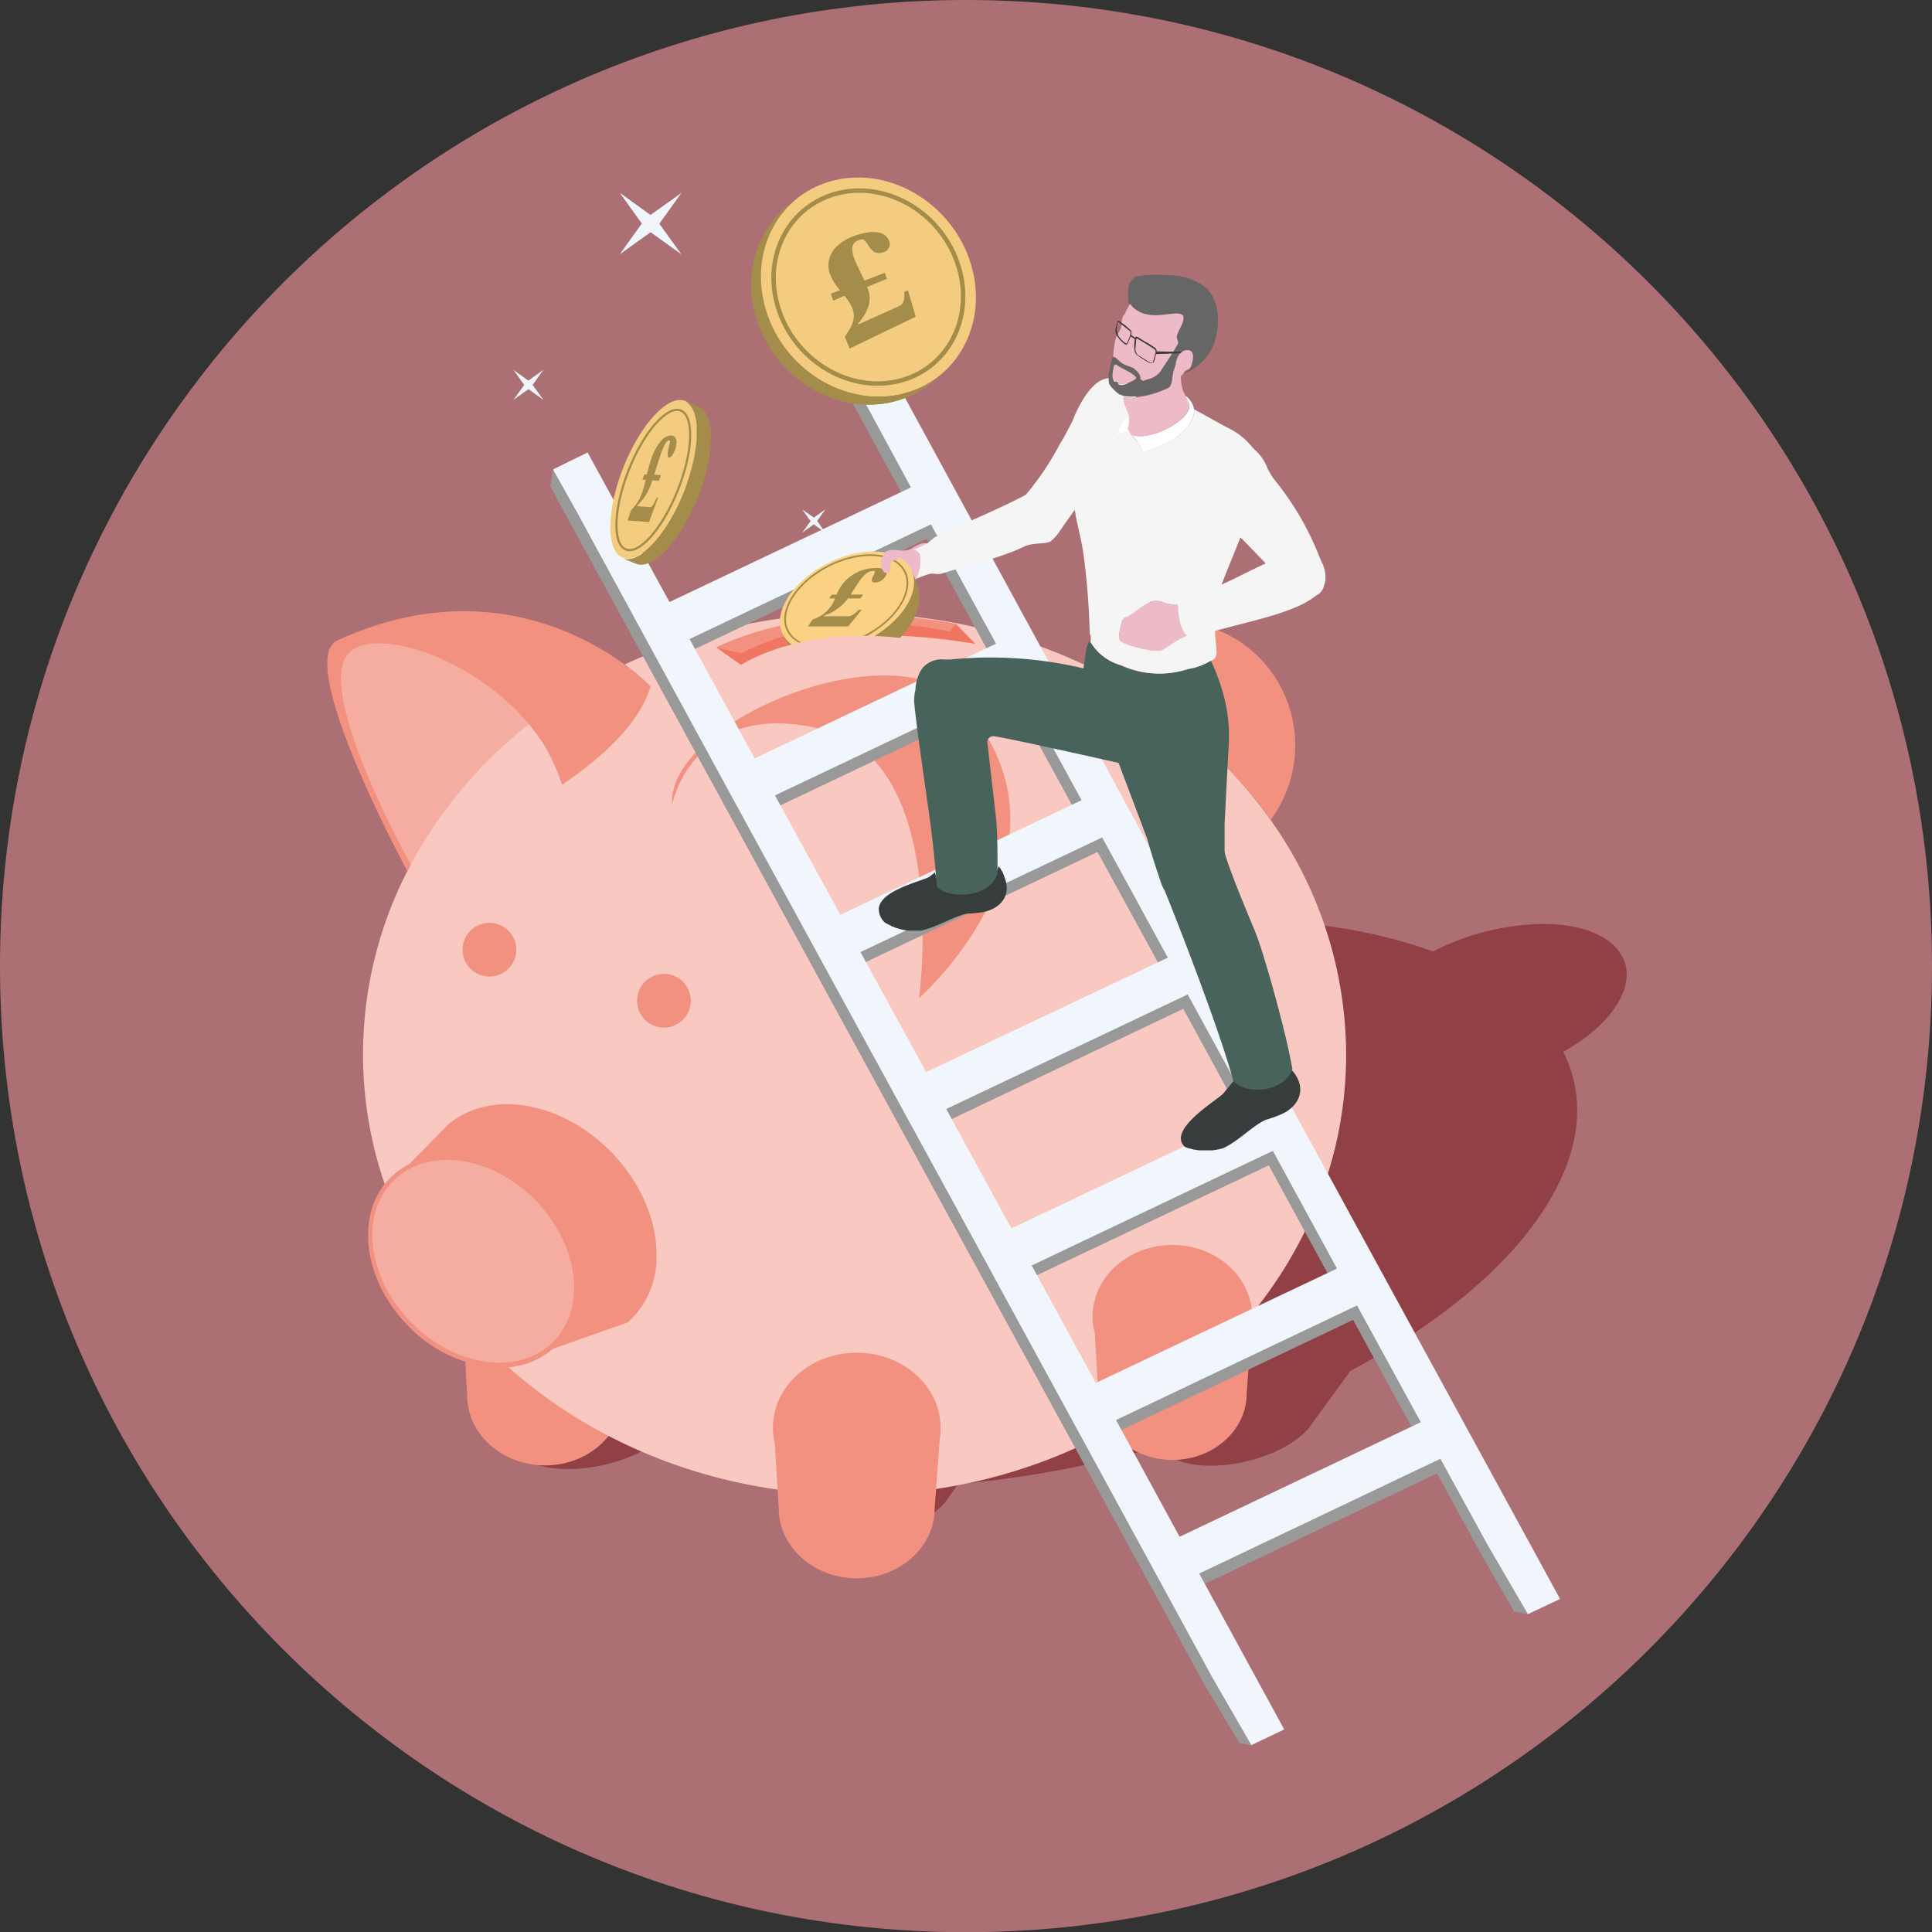 <svg xmlns="http://www.w3.org/2000/svg" viewBox="0 0 402.62 402.66"><rect x="0" y="0" width="402.62" height="402.66" fill="#333333" stroke="none"/><defs><style>.efb89150-2d70-48c1-94df-39ccfcef8f80{fill:#ac7074;}.b9528bee-3990-4d08-b04b-a6af492495f8{fill:#914146;}.b1ef916b-931b-4fb4-aa65-a55dee8cb35d{fill:#f39181;}.ad639fa9-62a6-4eac-97d0-9c7a40420e6d{fill:#e1c576;}.a49fca9d-ce4f-4f20-ad3a-128ae200525b{fill:#f6ada1;}.f990297a-c1d0-44cd-84df-89736ac56589{fill:#f9c8c0;}.e44a2bf7-a262-4b56-ad34-29141cb91388{fill:#e7d193;}.b1746d5d-7c81-4684-a008-6856abbfdfb0{fill:#f07662;}.a5a4f2fd-8979-462e-9e73-56684b36803e{fill:#f0f6fc;}.f1f296e0-4298-4ec2-8af4-bbe11764be47{fill:#999;}.b42f5d9c-c74d-4dde-8873-89a287f13c71{fill:#edbbc8;}.a6877912-b8ad-4098-afce-5c155d043376{fill:#a48d4b;}.fe44da73-42c0-4c4e-8301-b95c69f2a7e0{fill:#fbd284;}.a161c07c-264c-4ca1-ab9b-8cec1f6305fc{fill:#f5f5f5;}.f71691cc-206a-4567-98b5-a4b5328ebf6b{fill:#373c3c;}.a6c06ce3-e788-4237-99be-dbf6264d53d2{fill:#48625c;}.b3749624-dafd-4113-a3a7-8e60052f0545{fill:#fff;}.f54bfe32-55bb-4e43-af53-0445f6b15651{fill:#666;}.b9cf5979-8b7b-4ea7-970a-81caab46413f{fill:#f4cc80;}.a50b04e1-3559-4eb6-b192-5c8b66cb5011,.b41e7f64-e93d-41d1-aba0-67eec69f8033{fill:none;stroke:#a48d4b;stroke-miterlimit:10;}.b41e7f64-e93d-41d1-aba0-67eec69f8033{stroke-width:0.93px;}.a50b04e1-3559-4eb6-b192-5c8b66cb5011{stroke-width:0.46px;}</style></defs><g id="ee952e41-504c-48b4-81f4-02edb5027087" data-name="Layer 2"><g id="a857fa3c-6caa-4a21-8836-1e5dc890dd70" data-name="Layer 2"><path class="efb89150-2d70-48c1-94df-39ccfcef8f80" d="M201.31,402.66c111.18,0,201.31-90.14,201.31-201.33S312.49,0,201.31,0,0,90.14,0,201.33,90.13,402.66,201.31,402.66Z"/><path class="b9528bee-3990-4d08-b04b-a6af492495f8" d="M322.57,250.77c7.08-11.6,7.8-22.49,3.2-31.58,5-2.78,9-6.26,11.3-10,5.59-9.2-1.38-16.65-15.58-16.65a52.13,52.13,0,0,0-22.86,5.75c-11.87-4.36-26.94-6.8-44.49-6.8a217.5,217.5,0,0,0-53,6.8c-7-4.49-24.67-11.79-59.17-3.29-11,2.7-4.09,30.93-4.09,30.93v.22c-10.63,7.5-19.09,15.85-24.44,24.69-3.87,6.31-5.82,12.39-6.07,18.11a18.36,18.36,0,0,0-6.78,6.2c-4.24,6.93.11,14,9.7,16.35l-2.71,5.23c-3.16,5.21,1.71,9.42,10.85,9.42a35.09,35.09,0,0,0,15.94-4c8.72,3.58,19.34,6.07,31.57,7.23l-1.32,2.53c-3.17,5.19,1.7,9.4,10.84,9.4s19.15-4.21,22.33-9.4l1.9-2.63a226.91,226.91,0,0,0,41.9-7.84c1.38,2.39,5.23,4,10.71,4,8.72,0,18.23-4,21.25-8.95l6.65-9.12a13,13,0,0,0,.88-1.22l.24-.42C299.87,275.94,314.62,263.83,322.57,250.77Z"/><path class="b1ef916b-931b-4fb4-aa65-a55dee8cb35d" d="M131.07,274.05l-.13,2-1.1,14.77c0,8-7.27,14.56-16.23,14.56s-16.25-6.52-16.25-14.56l-.77-13.29a13.7,13.7,0,0,1-.46-3.54c0-8.65,7.82-15.66,17.47-15.66S131.07,265.39,131.07,274.05Z"/><path class="ad639fa9-62a6-4eac-97d0-9c7a40420e6d" d="M131.07,274.05a12.71,12.71,0,0,1-.13,2Z"/><path class="a49fca9d-ce4f-4f20-ad3a-128ae200525b" d="M85.67,181.63s-10.9-20.89-12.94-27.73S69,136.53,70.32,135.22s7.6-4.25,11.84-4.09,34,17.94,34,17.94l1.65,6.13Z"/><path class="f990297a-c1d0-44cd-84df-89736ac56589" d="M280.53,219.73c0,50.71-45.86,91.82-102.43,91.82S75.66,270.45,75.66,219.73a83.58,83.58,0,0,1,9.2-38.14c.24-.47.49-1,.74-1.41a93.48,93.48,0,0,1,24.61-29.25,35.93,35.93,0,0,1,6.88,12.48c8.63-5.82,16.13-12.81,18.39-20.44a42.89,42.89,0,0,0-5.31-4.49,113,113,0,0,1,95.49-.1,99.37,99.37,0,0,1,39.09,32.46A84.55,84.55,0,0,1,280.53,219.73Z"/><path class="e44a2bf7-a262-4b56-ad34-29141cb91388" d="M135.56,143.08c-2.26,7.59-9.8,14.59-18.39,20.44A35.83,35.83,0,0,0,110.29,151a103.09,103.09,0,0,1,20-12.35A43.59,43.59,0,0,1,135.56,143.08Z"/><path class="b1ef916b-931b-4fb4-aa65-a55dee8cb35d" d="M162.29,314.35c0,8,7.28,14.56,16.25,14.56s16.24-6.51,16.24-14.56L196,297.56H161.27Z"/><path class="b1ef916b-931b-4fb4-aa65-a55dee8cb35d" d="M178.54,313.23c9.65,0,17.47-7,17.47-15.67s-7.82-15.66-17.47-15.66-17.47,7-17.47,15.66S168.89,313.23,178.54,313.23Z"/><path class="b1ef916b-931b-4fb4-aa65-a55dee8cb35d" d="M260.94,274.37l-.13,1.9-1,14.11c0,7.66-6.93,13.86-15.47,13.86s-15.46-6.2-15.46-13.86l-.75-12.62a13.36,13.36,0,0,1-.44-3.39c0-8.23,7.46-14.92,16.65-14.92S260.94,266.17,260.94,274.37Z"/><path class="b1ef916b-931b-4fb4-aa65-a55dee8cb35d" d="M104.09,284.94a22.51,22.51,0,0,1-3.07-.21,28.37,28.37,0,0,1-16-8.46c-9.49-9.68-11.09-23.57-3.57-30.94,3.69-3.61,9-5.11,14.83-4.31a28.51,28.51,0,0,1,16,8.54c9.5,9.7,11.09,23.58,3.56,31a16.41,16.41,0,0,1-11.75,4.42ZM93.16,242.68a14.54,14.54,0,0,0-10.44,4c-6.78,6.65-5.17,19.29,3.59,28.22a26.47,26.47,0,0,0,14.93,7.95c5.27.74,10-.59,13.21-3.8,6.76-6.65,5.11-19.29-3.6-28.23a26.47,26.47,0,0,0-14.94-7.93A18.06,18.06,0,0,0,93.16,242.68Z"/><path class="b1ef916b-931b-4fb4-aa65-a55dee8cb35d" d="M93.49,234.27c4.55-3.8,11.24-5.23,18.58-3.31,13.67,3.54,24.77,17.21,24.75,30.5a18.18,18.18,0,0,1-6,14.12l-22.68,8L83.54,244.38Z"/><path class="b1ef916b-931b-4fb4-aa65-a55dee8cb35d" d="M138.36,214.15a5.6,5.6,0,1,0-5.6-5.6A5.6,5.6,0,0,0,138.36,214.15Z"/><path class="b1ef916b-931b-4fb4-aa65-a55dee8cb35d" d="M102,203.51a5.6,5.6,0,1,0-5.6-5.6A5.6,5.6,0,0,0,102,203.51Z"/><path class="b1746d5d-7c81-4684-a008-6856abbfdfb0" d="M104.21,272.37c1.55,0,2.8-3.26,2.8-7.28s-1.25-7.27-2.8-7.27-2.8,3.26-2.8,7.27S102.66,272.37,104.21,272.37Z"/><path class="b1746d5d-7c81-4684-a008-6856abbfdfb0" d="M89.1,264c1.54,0,2.8-3.26,2.8-7.28s-1.26-7.27-2.8-7.27-2.8,3.25-2.8,7.27S87.55,264,89.1,264Z"/><path class="b1ef916b-931b-4fb4-aa65-a55dee8cb35d" d="M269.91,155.34a26.1,26.1,0,0,1-5.11,15.52,99.32,99.32,0,0,0-39.09-32.41,24.9,24.9,0,0,1,19-8.85C258.62,129.61,269.91,141.15,269.91,155.34Z"/><path class="b1ef916b-931b-4fb4-aa65-a55dee8cb35d" d="M140.05,167.68s4.46-22.39,31.33-15.68,20.15,56,20.15,56,36.94-32.47,7.84-62.67C183.68,131.84,138.92,150.88,140.05,167.68Z"/><path class="b1ef916b-931b-4fb4-aa65-a55dee8cb35d" d="M135.56,143.08c-2.26,7.59-9.8,14.59-18.39,20.44A35.83,35.83,0,0,0,110.29,151c-12.45-15-35.05-21.42-38.53-13.55-4.09,9.2,11.13,37.81,13.73,42.5l.15.23c-.25.47-.5.94-.74,1.41l-.16-.34s-23.58-43.62-14.42-47.8c28.74-13.13,50.41-1.89,59.93,5.11A43.94,43.94,0,0,1,135.56,143.08Z"/><path class="a49fca9d-ce4f-4f20-ad3a-128ae200525b" d="M115.16,279.73c7.16-7,5.56-20.26-3.58-29.59s-22.34-11.2-29.5-4.18-5.56,20.26,3.57,29.58S108,286.74,115.16,279.73Z"/><path class="b1746d5d-7c81-4684-a008-6856abbfdfb0" d="M154.46,138.59s14.09-10.22,48.81-4.41l-4-4.09s-28.15-5.7-49.93,4.88Z"/><path class="b1ef916b-931b-4fb4-aa65-a55dee8cb35d" d="M149.26,134.9a48.14,48.14,0,0,0,5.29,1.2c.4-.09,17-10,43.33-4.49l1.35-1.59S172.72,124,149.26,134.9Z"/><path class="a5a4f2fd-8979-462e-9e73-56684b36803e" d="M169.61,107.87l2.41-1.73-1.74,2.42L172,111l-2.41-1.73L167.19,111l1.73-2.4-1.73-2.42Z"/><path class="a5a4f2fd-8979-462e-9e73-56684b36803e" d="M110.1,79.33l3.13-2.25L111,80.22l2.25,3.12-3.13-2.25L107,83.34l2.25-3.12L107,77.08Z"/><path class="f1f296e0-4298-4ec2-8af4-bbe11764be47" d="M115.31,97.76,115,99.44l-.32,1.89,1,1.84,2,3.79v-.07l.42.76L250.86,350.82l7.42,12.43,2.64.45-.37-1.35,4.43-1.77-16-29.52,50.49-24,8.82,16.14,7.25,12.69h.08l2.85.46L318,335l4.75-1.77-16.14-29.59.76-.35-3.88-7.87-1.1.51-13.28-24.28.34-.16-3.88-7.87-.61.29-13.35-24.49.53-.25-3.87-7.87-.87.42-13.57-24.9.23-.11-3.88-7.87-.55.26-13.67-25,1-.44L233,165.78l-1.27.6-13.58-24.9.63-.28-3.88-7.88-.95.45-13.62-24.89.32-.14-3.88-7.87-.64.31-15.2-27.9-7.21-1.16-1-1.89-.3,1.67-.31,1.9,1,1.84,2,3.8v-.09l.43.77,13.39,24.53-50.35,23.92-15-27.7-7.15-1.21Zm91.39,39.4-50.31,23.92-13.58-24.87,50.31-23.91Zm17.79,32.59L174.13,193.7l-13.56-24.88,50.31-23.91Zm17.89,32.78L192,226.47l-13.63-25,50.35-23.92Zm17.78,32.59-50.42,24-13.56-24.89,50.41-24Zm17.58,32.21-50.46,23.94L214,266.74l50.41-23.89Zm-33,56L231.5,299.06l50.47-24,13.29,24.29Z"/><path class="a5a4f2fd-8979-462e-9e73-56684b36803e" d="M115.41,98h-.07l4.68,8.34,12.26,22.55,4.21,7.72,16.14,29.64,1.58,2.89,31.51,57.71,2.18,4L205,262.14l2.68,4.94,16,29.34,1.56,2.85,27.37,50.25,8.17,14.15,6.84-3.27L249.9,327.92,300.17,304,310,321.93l8.41,14.45,6.7-3.16L232.73,164l-.33-.65L182.79,72.23l-3.06-5.63-7,3.63.08.14h-.08l4.75,8.4,12.36,22.8-50.32,23.89-14-25.55-3.07-5.62-7.15,3.51ZM194,109.27l13.57,24.88-50.31,23.9-13.55-24.88Zm3.19,121.84,50.32-23.87,13.59,24.88L210.77,256Zm35.38,64.82,50.23-23.88,13.29,24.33-50.27,23.88ZM215,263.72l50.26-23.89,13.36,24.53L228.36,288.2Zm-22-40.31-13.68-25,50.37-23.89,13.68,25.05L193,223.41ZM161.5,165.76l50.32-23.89,13.57,24.89-50.26,23.88Z"/><path class="b42f5d9c-c74d-4dde-8873-89a287f13c71" d="M195,118.18a14.6,14.6,0,0,0-6.13,4.57c-.37.53-1.72,2.73-2.68,2-.61-.44-.21-2-.2-2.79a17.52,17.52,0,0,0-.1-2.4,7.77,7.77,0,0,1-.15-2c.28-1.47,2-2.16,3.21-2.7.76-.35,1.42-.83,2.13-1.19,1.17-.62,2.32-.76,3.22.34a4.65,4.65,0,0,1,1.11,2.32A5,5,0,0,1,195,118.18Z"/><path class="a6877912-b8ad-4098-afce-5c155d043376" d="M190.17,119.32a19,19,0,0,1,1.46,4.83c.07,4.27-3.25,9.5-9.49,12.69s-12.87,3.38-15.71.29a27.22,27.22,0,0,1-3.28-4.9Z"/><path class="fe44da73-42c0-4c4e-8301-b95c69f2a7e0" d="M180.59,133.47c7.39-3.75,11.54-10.38,9.29-14.82s-10.07-5-17.45-1.25-11.54,10.38-9.28,14.82S173.21,137.22,180.59,133.47Z"/><path class="a6877912-b8ad-4098-afce-5c155d043376" d="M180.17,132.78c-6.8,3.45-14,2.84-16.15-1.24s1.73-10.32,8.55-13.77,14-2.91,16.14,1.23c2,3.94-1.36,9.72-7.59,13.29C180.83,132.43,180.49,132.6,180.17,132.78Zm-15.83-1.41c2,4,9,4.45,15.66,1.09s10.38-9.33,8.38-13.29-9-4.44-15.66-1.08c-.34.17-.67.35-.95.52C165.73,122.05,162.43,127.61,164.34,131.37Z"/><path class="a6877912-b8ad-4098-afce-5c155d043376" d="M182.42,118.38a8.82,8.82,0,0,0-7,3.55,10.08,10.08,0,0,0-1.09,2h-1l-.57.79H174a7.07,7.07,0,0,1-1.81,2.73,7.17,7.17,0,0,1-2.83,1.63l-1,1.47h8.39l2.85-3.48H179c-1.34,1.22-1.69,1.36-2.38,1.35h-5l.07-.1a10.22,10.22,0,0,0,4.86-3.39l.16-.23h2.59l.57-.79h-2.59c.61-.95,1.28-2,1.81-2.79,1.14-1.6,2-2.14,2.85-2.13.47,0,.51.07.17.79-.58,1-.68,1.61.27,1.61a2.59,2.59,0,0,0,2.05-1.13c.81-1.15.31-1.9-2-1.9"/><path class="a161c07c-264c-4ca1-ab9b-8cec1f6305fc" d="M234.09,93l-1.66,2c-4.27,5.64-8.87,11.64-11.66,15.81a9.89,9.89,0,0,1-1.7,1.9c-.95.81-3.59.22-5.69,1.22-4.76,2.28-11.24,3.8-17.18,5.61-.95.28-1.74-.2-2.66.11s-1.79.58-2.66,1c.09-.16.17-.31.24-.46l.19-.44v-.09c.05-.14.12-.28.16-.42l.12-.4a7,7,0,0,0,.21-1.44v-1.17a1.09,1.09,0,0,0-.07-.24v-.31a.14.14,0,0,0,0-.09.11.11,0,0,0-.06-.07v0a.72.72,0,0,0-.09-.2.66.66,0,0,0-.12-.17l-.09-.12h-.05l-.1-.11-.33-.23a.31.31,0,0,0-.13-.06h-.46l2.77-1.32a1.4,1.4,0,0,0,.26-.16,4,4,0,0,0,.52-.4l.27-.24.23-.18.07-.08.25-.19.21-.15h.06l.24-.14c1.3-.62,2.59-1.21,3.86-1.78l2.47-1.12,1.21-.53c3.93-1.75,7.59-3.37,11.06-5.24a58.24,58.24,0,0,0,6.91-10.22c.29-.51.58-1,.87-1.49.75-1.31,1.35-2.53,1.95-3.65,0,0,2.93-8.18,7.16-8.87C234.5,77.61,240.91,83.32,234.09,93Z"/><path class="f71691cc-206a-4567-98b5-a4b5328ebf6b" d="M254.9,227.9c.29-.32,1.48-1.8,2.18-2.65,3,3,10.33,2,12.1-2.26l.14.15.21.24.14.19.05.06.18.25c2.41,3.54.46,7-3.13,8.43-3,1.25-2.6.69-4.31,1.77-2.23,1.39-4.54,3.68-7.16,5l-.41.2h-.12a1.74,1.74,0,0,1-.38.14h-.07l-.44.13h-.12l-.39.09h-.11l-.48.09h-2.85l-.49-.06-.51-.09h-.12l-.43-.12-.49-.13h-.08a2.3,2.3,0,0,1-.42-.14h0l-.46-.18C243.06,235.45,253.76,229.21,254.9,227.9Z"/><path class="a6c06ce3-e788-4237-99be-dbf6264d53d2" d="M225.74,139.47c.24-1.3.49-3.06.63-4.09v-.18a4.45,4.45,0,0,1,.89-1.84,1.3,1.3,0,0,1-.08.34,10.88,10.88,0,0,0,6.44,4.93,19.22,19.22,0,0,0,14,.76,12.32,12.32,0,0,0,4.62-1.69h.12c3.79,8.23,4,14,3.61,19l-.77,15v5.62c-.06,1.45,5.22,14.11,6.19,16.4l.25.64c.56,1.38,1,2.79,1.46,4.21,1.12,3.61,2.31,7.72,3.38,11.87,1,3.74,2.05,7.93,2.85,12.34l-.12.31c-1.77,4.35-9.09,5.27-12.11,2.26l-.08-.07c-3.21-12.05-14.24-39.65-14.31-39.68l-.21-.35-.18-.38-.07-.14c0-.09-.08-.19-.12-.28l-.07-.15a1.12,1.12,0,0,0-.1-.31l-.05-.14-.15-.47c-.07-.21-1.4-4-2.72-8.67Z"/><path class="b3749624-dafd-4113-a3a7-8e60052f0545" d="M235.09,87.06a2.84,2.84,0,0,1,.16.81,14.3,14.3,0,0,1-.29,1.45c.16.28.31.56.44.85a3.42,3.42,0,0,0-1.46,0,3.23,3.23,0,0,0-1.3.67C233.47,89.22,234.15,87.16,235.09,87.06Z"/><path class="b3749624-dafd-4113-a3a7-8e60052f0545" d="M236.72,90.83c3.74.59,10.75-3.06,11.15-6.07a.24.24,0,0,0,0-.12v-.31L247,82.57v-.1a4.21,4.21,0,0,1,1.22,1.23,4.13,4.13,0,0,1,.61,1.63,4.48,4.48,0,0,1-.55,2.37c-1.9,3.8-7.36,5.81-10.27,6.65a3.28,3.28,0,0,0-.67-1.8,10.75,10.75,0,0,0-.86-1.15l-.7-.82a3.21,3.21,0,0,0,.75.21Z"/><path class="f54bfe32-55bb-4e43-af53-0445f6b15651" d="M231.18,80.1a2.11,2.11,0,0,0,.46.72,12.27,12.27,0,0,0,1.47,1.31l.24.15h.09l.15.07.38.11a8.53,8.53,0,0,0,2.14.18h.54a19,19,0,0,0,4.83-1c.54-.2,1-.4,1.53-.6.79-.34,1-.58,1.26-2a4.39,4.39,0,0,1,.16-.95,2.71,2.71,0,0,1,.28-1.15c.09-.31.18-.63.29-1v.12a4.06,4.06,0,0,1,.95-2.55l-1.79.07c-.85,1.34-1.73,2.61-2.43,3.74A4.41,4.41,0,0,1,239.26,79c-.3.1-.78.23-1.2.36-.08,0-.15-.15-.25-.19-.55-.25.39-.85-1.63-2.42-.24-.19-1.71-.66-2.13-.87a8.2,8.2,0,0,1-1.47-1.15c-.41-.32-.62-.37-.75-.29l0,0,0,0a22.61,22.61,0,0,0-.65,2.91A6.09,6.09,0,0,0,231.18,80.1Zm2.21.08-.17,0a.42.42,0,0,1-.15-.11c.07-.27-.06-.37-.24-.47s-.39-.21-.57,0a2.54,2.54,0,0,1-.31-1.75,7.11,7.11,0,0,1,.1-.79c.1-.69,0-1.42.84-.83.39.3,2.42,1.31,2.85,1.62.28.2.95.64.95,1s-.75.67-1.57,1l-.22.1-.36.13a2.46,2.46,0,0,1-1.14.16Z"/><path class="f54bfe32-55bb-4e43-af53-0445f6b15651" d="M247,73.07a1.77,1.77,0,0,0-.69.3h-1.89c.33-.55.67-1.11.94-1.67s-.43-1-.16-1.6c.67-1.72,1.42-2.58,1.36-3.8-.66-1.51-4.51.19-7.37-.42a5.51,5.51,0,0,1-2-.78l-.29-.17h-.05l-.23-.16h-.06l-.18-.14-.08-.07-.16-.13-.09-.08a.53.53,0,0,0-.13-.13l-.08-.1-.12-.13-.09-.1a.94.94,0,0,0-.09-.12l-.07-.11-.09-.12,0-.11-.09-.11-.06-.13-.07-.11v-.15a.17.17,0,0,1,0-.1l-.06-.15v-.34a.43.43,0,0,1,0-.16v-.09a.54.54,0,0,1,0-.18.14.14,0,0,1,0-.09V60.21l0-.17V60l.06-.16a.17.17,0,0,1,0-.1l.06-.16a.14.14,0,0,0,0-.09l.1-.17a.11.11,0,0,1,0-.08l.1-.17V59l.11-.17.06-.08.11-.15.08-.09.12-.14.06-.09.13-.13.08-.08.15-.13.09-.1.15-.12.08-.06c2.42-.69,8.18-.36,9.85,0,1.91.44,4.52,1.59,5.71,3.3,3.19,4.61.78,11,.37,11.71a11.66,11.66,0,0,1-5.85,5.21c.39-.71,1.15-.52,1.51-1.44a5.82,5.82,0,0,0,.33-1.29C248.79,73.84,248.54,72.77,247,73.07Z"/><path class="b42f5d9c-c74d-4dde-8873-89a287f13c71" d="M236.75,70.52a.72.72,0,0,1,.37.13l1.63.94c.52.32,1,.64,1.58,1,.26.17.4.31.44.47a1.31,1.31,0,0,1-.06.68l-.34,1.25a1.31,1.31,0,0,1-.16.43c-.11.21-.4.23-.67.06,0,0-2.3-1.4-2.54-1.57a2,2,0,0,1-.45-1.2c-.06-.34.18-1.89.15-2A.15.15,0,0,1,236.75,70.52Z"/><path class="b42f5d9c-c74d-4dde-8873-89a287f13c71" d="M245.47,71.62c-.3.57-.63,1.13-.95,1.68L241,73.24a1.82,1.82,0,0,0,0-.33,1.06,1.06,0,0,0-.53-.57,15.51,15.51,0,0,0-1.59-1c-.56-.28-1-.62-1.63-1-.27-.15-.42-.2-.53-.14a.27.27,0,0,0-.12.09.5.5,0,0,0-.05.13l-.88-.63a1.6,1.6,0,0,0,.09-.58.91.91,0,0,0-.12-.31.84.84,0,0,0-.23-.23l-1-.89-.65-.43v-.24a3.13,3.13,0,0,1,.31-1.28,6.85,6.85,0,0,0,.45-.61,10.31,10.31,0,0,1,1-1.91l.09.13a.41.41,0,0,0,.07.11.47.47,0,0,1,.09.12l.1.09.11.14.08.1a.8.8,0,0,1,.13.13l.1.07.15.14.08.08.18.14h.07l.22.14h0l.29.18a5.28,5.28,0,0,0,2,.67c2.85.62,6.72-1.08,7.37.42.07,1.26-.69,2.12-1.35,3.8C245,70.68,245.69,70.93,245.47,71.62Z"/><path class="b42f5d9c-c74d-4dde-8873-89a287f13c71" d="M235.31,68.9a.66.66,0,0,1,.27.42,6.9,6.9,0,0,1-.25,1s-.54,1.4-.68,1.3a5.06,5.06,0,0,1-1.72-1.78,1.11,1.11,0,0,0-.07-.16,5.11,5.11,0,0,0,.73-1.31,1.71,1.71,0,0,0,.09-.78l.53.4Z"/><path class="b42f5d9c-c74d-4dde-8873-89a287f13c71" d="M234.26,71.67c.27.2.45.24.61.11a10.38,10.38,0,0,0,.65-1.44l.08-.22.88.62v.1a6.73,6.73,0,0,0-.1,2,1.87,1.87,0,0,0,.6,1.19c.24.19.66.47,1.1.76s.87.53,1.32.78c.94.48,1.14-.36,1.21-.65l.3-1.1,3.35-.12c-.85,1.34-1.74,2.6-2.44,3.73a4.41,4.41,0,0,1-2.47,1.57c-.29.09-.76.24-1.19.35-.09,0-.16-.14-.25-.18-.55-.25.39-.84-1.62-2.42-.25-.19-1.72-.66-2.14-.88a8,8,0,0,1-1.42-1.18c-.42-.33-.62-.37-.76-.29a22.14,22.14,0,0,1,.53-3.8,3.71,3.71,0,0,1,.27-.68c.23.32.46.64.72,1A9.09,9.09,0,0,0,234.26,71.67Z"/><path class="b42f5d9c-c74d-4dde-8873-89a287f13c71" d="M232.89,76.17c.39.3,2.42,1.31,2.85,1.62.28.2,1,.64,1,.95s-.76.67-1.58,1l-.22.1-.36.14a2.49,2.49,0,0,1-1.18.13A.58.58,0,0,1,233,80c.08-.28,0-.38-.24-.48s-.39-.2-.57,0a2.55,2.55,0,0,1-.31-1.75A7.11,7.11,0,0,1,232,77C232.15,76.31,232.1,75.63,232.89,76.17Z"/><path class="b42f5d9c-c74d-4dde-8873-89a287f13c71" d="M236.72,90.83h-.11a2.81,2.81,0,0,1-.75-.22h-.06a.59.59,0,0,1-.18-.13,2,2,0,0,1-.17-.23c-.13-.28-.29-.57-.44-.85A11.63,11.63,0,0,0,235.3,88a3.22,3.22,0,0,0,0-.76,3.26,3.26,0,0,0-.09-.53,10.12,10.12,0,0,0-.56-1.6,6.29,6.29,0,0,1-.58-2.25v-.22a8.08,8.08,0,0,0,2.14.17h.54a18.18,18.18,0,0,0,4.75-1.13c.54-.2,1-.4,1.53-.6.79-.34,1-.58,1.26-2a4.39,4.39,0,0,1,.16-1,2.71,2.71,0,0,1,.28-1.15c.09-.31.18-.63.29-1v.12A4.06,4.06,0,0,1,246,73.6a1.64,1.64,0,0,1,.35-.29A1.77,1.77,0,0,1,247,73c1.47-.28,1.72.8,1.57,1.9a5.82,5.82,0,0,1-.33,1.29c-.36,1-1.12.74-1.51,1.44a2.4,2.4,0,0,1-.64.74,9.21,9.21,0,0,0,.39,2.85l.09.25c.14.32.29.66.46,1l.81,1.73v.43C247.47,87.75,240.46,91.42,236.72,90.83Z"/><path class="b42f5d9c-c74d-4dde-8873-89a287f13c71" d="M234.35,127.65a.74.74,0,0,1,.54-.12c.55-.35,1.1-.71,1.32-.81a18.06,18.06,0,0,1,3.41-1.31,4.16,4.16,0,0,1,2.47,0,9.19,9.19,0,0,0,3.36.63,2.41,2.41,0,0,0,0,.38,11.2,11.2,0,0,0,.68,4.09,5.34,5.34,0,0,0,.63,1.32,2.76,2.76,0,0,0,.57.61l-.68.32c-2.84,1.41-4.09,2.75-5,2.85H240l-.17-.06h-.08l-.24-.07h-.07l-.2-.08h-.1l-.17-.06h-.27l-.12-.05h-.17l-.11,0-.2-.07H238l-.27-.11h-.09l-.19-.07h-.12l-.16-.07h-.13l-.16-.07h-.07l-.19-.07h-.09l-.26-.1h-.07l-.2-.09h-.09l-.15-.07h-.12l-.13-.06h-.1l-.14-.07h-.11l-.14-.07-.32-.15c-1-.42-1.25-.67-1.38-.95-.36-.95.52-4.09.69-4.17A2,2,0,0,1,234.35,127.65Z"/><path class="a161c07c-264c-4ca1-ab9b-8cec1f6305fc" d="M224.56,91.06a35.41,35.41,0,0,0-1,7.94,55.27,55.27,0,0,0,.23,5.61,35.27,35.27,0,0,0,.77,4.69l.48,2.2c.25,1.12.49,2.27.68,3.48a148.33,148.33,0,0,1,1.37,17c.06.18.13.37.2.55a3,3,0,0,1,0,.85,2.14,2.14,0,0,1-.09.34,10.88,10.88,0,0,0,6.44,4.93,19.22,19.22,0,0,0,14,.76,12.32,12.32,0,0,0,4.62-1.69h.12a1.77,1.77,0,0,0,1.16-1.8c-.11-1.39-.27-2.84-.35-4.42,7.59-2.16,16.69-3.79,21.12-7.42a2.93,2.93,0,0,0,1.63-2.11,5.77,5.77,0,0,0,.26-1,6.93,6.93,0,0,0-.8-3.89c-.12-.33-.26-.65-.4-.95a60.18,60.18,0,0,0-9.69-16.49l-1.07-1.79a9.64,9.64,0,0,0-2.72-4.09,3.48,3.48,0,0,0-.47-.47,14.76,14.76,0,0,0-5.3-4.2c-1.38-.72-4-2.21-6.9-3.79a4.48,4.48,0,0,1-.55,2.37c-1.9,3.8-7.36,5.81-10.27,6.64a3.25,3.25,0,0,0-.67-1.79l-2-2.4a3.42,3.42,0,0,0-1.46,0,3.34,3.34,0,0,0-1.3.66c.83-1.64,1.51-3.73,2.45-3.79a2.84,2.84,0,0,1,.16.81,5.08,5.08,0,0,0,0-.78,4.71,4.71,0,0,0-.09-.52,10.12,10.12,0,0,0-.56-1.6,6.5,6.5,0,0,1-.58-2.25v-.21l-.38-.12-.15-.07h-.1l-.23-.14a12.77,12.77,0,0,1-1.42-1.33,2.08,2.08,0,0,1-.45-.72Zm30,30.77c1.18-3.06,2.62-6.48,3.95-9.86l5.27,5.44c-2.89,1.31-5.75,2.85-9.21,4.42Zm-14.92,3.58a4.16,4.16,0,0,1,2.47,0,9.19,9.19,0,0,0,3.36.63,2.41,2.41,0,0,0,0,.38,11.2,11.2,0,0,0,.68,4.09,5.89,5.89,0,0,0,.62,1.32,2.8,2.8,0,0,0,.58.61l-.68.32c-2.85,1.41-4.09,2.75-5,2.85H240l-.17-.06h-.08l-.24-.07h-.07l-.2-.08h-.1l-.17-.06h-.27l-.12-.05h-.17l-.11,0-.2-.07H238l-.27-.11h-.09l-.19-.07h-.12l-.16-.07h-.13l-.16-.07h-.08l-.19-.07h-.09l-.26-.1h-.07l-.2-.09h-.09l-.15-.07h-.12l-.13-.06h-.11l-.14-.07h-.1l-.14-.07-.32-.15c-1-.42-1.25-.67-1.38-.95-.36-.95.52-4.09.69-4.17a1.47,1.47,0,0,1,.41-.45.81.81,0,0,1,.53-.13c.55-.34,1.1-.7,1.33-.8a17.27,17.27,0,0,1,3.35-2.26Z"/><path class="f71691cc-206a-4567-98b5-a4b5328ebf6b" d="M232.45,68.77a2.41,2.41,0,0,0,.23,1,.61.61,0,0,0,.07.17,10.65,10.65,0,0,0,.72.94,5.65,5.65,0,0,0,.83.71c.27.21.45.24.61.11a9.33,9.33,0,0,0,.65-1.44l.08-.21.88.61v.1a6.4,6.4,0,0,0-.1,2A1.82,1.82,0,0,0,237,74c.25.19.66.47,1.12.76s.85.54,1.3.78c.95.48,1.15-.35,1.22-.64l.26-1.13,3.35-.13,1.79-.07a1.58,1.58,0,0,1,.34-.29h-1.9L241,73.24a1.82,1.82,0,0,0,0-.33,1.06,1.06,0,0,0-.53-.57,15.51,15.51,0,0,0-1.59-1c-.56-.28-1-.62-1.63-1-.27-.15-.42-.2-.54-.14a.31.31,0,0,0-.11.09.5.5,0,0,0,0,.13l-.88-.63a1.41,1.41,0,0,0,.08-.58.72.72,0,0,0-.11-.31.84.84,0,0,0-.23-.23l-1-.89-.6-.43-.48-.35c-.21-.14-.34-.16-.43-.09s-.11.2-.16.4A10.44,10.44,0,0,0,232.45,68.77Zm4.37,1.89v-.14a.81.81,0,0,1,.37.12l1.63,1c.52.32,1,.64,1.57,1a.93.93,0,0,1,.45.47,1.56,1.56,0,0,1-.06.68l-.33,1.24a1.67,1.67,0,0,1-.17.44c-.11.21-.4.22-.68.06,0,0-2.29-1.4-2.53-1.58a1.91,1.91,0,0,1-.45-1.19c0-.41.19-2,.16-2Zm-4.09-1.89a6.92,6.92,0,0,1,.16-1.36,1,1,0,0,1,.09-.29.44.44,0,0,1,.2.11l.59.42.53.39,1.1.86a.66.66,0,0,1,.27.42,6.9,6.9,0,0,1-.25,1s-.53,1.4-.68,1.3A5,5,0,0,1,233,69.86L233,69.7a2.7,2.7,0,0,1-.27-1Z"/><path class="f71691cc-206a-4567-98b5-a4b5328ebf6b" d="M194.82,181.81q.42,1.42.81,2.85c2,2.05,11.24,1.47,12.46-4.14l.13.15.05.06.2.24.14.22v.07l.17.24a2.13,2.13,0,0,1,.16.25v.07l.11.22v.06l.14.25v.06l.09.21v.08c0,.09.08.18.11.27,1.44,3.85-1.14,6.58-4.82,7.15-3.07.47-2.59,0-4.43.66-2.39.8-5.11,2.41-7.85,3.07a2.07,2.07,0,0,1-.42.08h-.13l-.39,0h-2.19l-.49-.09h-.07l-.42-.09h-.12l-.48-.13-.45-.16H187l-.46-.17-.46-.19H186l-.4-.21-.42-.23h-.07l-.35-.23h-.08l-.37-.26a4,4,0,0,1-.89-1.31,3.88,3.88,0,0,1-.28-1.55c.4-3.9,9.2-5.69,10.61-6.64Z"/><path class="a6c06ce3-e788-4237-99be-dbf6264d53d2" d="M226,139.34a83.91,83.91,0,0,0-28-1.9h-1.23a5.18,5.18,0,0,0-2.34.28,5.12,5.12,0,0,0-2,1.29,5.61,5.61,0,0,0-1,1.69,8.93,8.93,0,0,0-.66,3.06,9.84,9.84,0,0,0-.27,2.54c.32,3.13.75,6.46,1.22,9.88l2.14,15.17c.45,3.53.85,7,1.12,10.32.1,1,.17,2,.23,3,1.44,2.34,10.44,3.13,12.65-2.48a.37.37,0,0,1,0-.11v-.13c.05-3.61,0-7.23-.2-10.64l-1.91-16.73a1.2,1.2,0,0,1,1.19-1.15c1.19-.12,30.73,6.59,30.73,6.59Z"/><path class="f990297a-c1d0-44cd-84df-89736ac56589" d="M191.79,133.54c-24-4.08-37.33,5.05-37.33,5.05l2.85,6.65,29.44-7.71Z"/><path class="b42f5d9c-c74d-4dde-8873-89a287f13c71" d="M190.35,114.13c-.73.71-2.4.64-3.38.54-1.3-.14-2.41-.17-3,1.16a3.38,3.38,0,0,0-.37,1.56c0,.65.26,1.8.95,2s1-.59,1-1.17c0-.3,0-1,.22-1.22s.95-.12,1.25-.46Z"/><path class="a6877912-b8ad-4098-afce-5c155d043376" d="M196.05,78.1,194,79.8A20,20,0,0,1,184.8,84c-11.94,2.1-24.23-6.27-27.46-18.69-2.27-8.73.54-17.09,6.55-22.1l2-1.7c-6,5-8.82,13.37-6.54,22.1,3.23,12.43,15.53,20.8,27.48,18.68A19.68,19.68,0,0,0,196.05,78.1Z"/><path class="a6877912-b8ad-4098-afce-5c155d043376" d="M196.05,78.1,194,79.8A20,20,0,0,1,184.8,84c-11.94,2.1-24.23-6.27-27.46-18.69-2.27-8.73.54-17.09,6.55-22.1l2-1.7c-6,5-8.82,13.37-6.54,22.1,3.23,12.43,15.53,20.8,27.48,18.68a19.75,19.75,0,0,0,9.2-4.22"/><path class="b9cf5979-8b7b-4ea7-970a-81caab46413f" d="M175.13,37.31c11.94-2.1,24.25,6.28,27.47,18.67s-3.85,24.21-15.79,26.32-24.25-6.23-27.46-18.66S163.15,39.43,175.13,37.31Z"/><path class="a6877912-b8ad-4098-afce-5c155d043376" d="M173.13,61.21l1.91-.74a12.81,12.81,0,0,1-2-3.12c-1.35-3.47.69-6.89,5.7-8.43,3.73-1.14,5.86-.48,6.53,1.25a1.73,1.73,0,0,1-.86,2.28,2.53,2.53,0,0,1-.36.12c-1.52.52-2.38-.19-3.29-1.73-.7-1-.88-1.09-1.67-.83-1.45.45-2,1.58-.95,4.15.46,1.19,1.32,2.84,2,4.32l4.24-1.63.47,1.24-4.16,1.7.14.35c1,2.45.11,4.75-2,7.29l.07.17,8.26-3.71c1-.48,1.34-.85,1.3-3.06l.76-.33L190.83,66l-13.78,6.64-1-2.49c1.6-2.21,2.36-3.92,1.55-6a10.82,10.82,0,0,0-1.62-2.5l-2.35,1Z"/><path class="b41e7f64-e93d-41d1-aba0-67eec69f8033" d="M175.81,40c10.54-1.85,21.38,5.52,24.22,16.47s-3.39,21.36-13.92,23.18-21.35-5.52-24.21-16.45S165.29,41.9,175.81,40Z"/><path class="a5a4f2fd-8979-462e-9e73-56684b36803e" d="M135.56,44.8,142,40.21l-4.6,6.41L142,53l-6.42-4.61L129.15,53l4.6-6.42-4.6-6.41Z"/><path class="b9cf5979-8b7b-4ea7-970a-81caab46413f" d="M142.64,102.41c3.59-9,3.65-17.48.14-18.87s-9.27,4.78-12.86,13.81-3.66,17.47-.15,18.87S139.05,111.44,142.64,102.41Z"/><path class="a6877912-b8ad-4098-afce-5c155d043376" d="M148.13,90.21a2.72,2.72,0,0,0,0-.64A5.9,5.9,0,0,0,148,89l-.06-.51a2,2,0,0,0-.11-.47,2.17,2.17,0,0,0-.11-.42,1.05,1.05,0,0,0-.12-.38c-.05-.13-.08-.25-.13-.36s-.11-.23-.16-.33l-.16-.31-.17-.27a2.56,2.56,0,0,0-.2-.26l-.22-.25-.24-.21-.27-.17-.27-.16-.27-.12-2.84-1.13a.8.8,0,0,1,.25.11l.27.17.25.18.22.21.21.23.18.25a1.81,1.81,0,0,1,.19.29l.16.3c0,.1.1.21.15.32l.14.36.12.39.11.42a2.46,2.46,0,0,0,.1.47l.1.51a1.88,1.88,0,0,0,.06.58,2.36,2.36,0,0,1,0,.65v2.34a3,3,0,0,1-.06.74c-.06.26,0,.46-.08.7s0,.38-.07.57,0,.38-.09.56l-.08.52a4.34,4.34,0,0,1-.09.52l-.13.56a2.8,2.8,0,0,1-.13.64c-.08.38-.17.75-.27,1.13s-.15.57-.24.84-.18.66-.3,1a1.56,1.56,0,0,1-.14.48,1.36,1.36,0,0,1-.14.43l-.15.44v.13l-.1.28a1.06,1.06,0,0,1-.12.34l-.13.34a.85.85,0,0,1-.14.34.89.89,0,0,1-.13.34c0,.12-.08.24-.13.36l-.13.34-.15.34-.17.4c-.06.14-.11.28-.17.4l-.19.4a3.82,3.82,0,0,1-.21.46l-.23.49-.23.48a4.63,4.63,0,0,0-.28.54l-.28.54-.32.58-.32.56-.35.57-.34.56-.38.58-.39.58-.41.57-.44.6-.48.59a6.31,6.31,0,0,1-.53.63c-.17.2-.42.47-.62.67s-.51.53-.78.77c-1.6,1.53-3.24,2.31-4.6,2.18a2.22,2.22,0,0,1-.76-.18l2.85,1.14a2.83,2.83,0,0,0,.76.19c1.38.12,3-.68,4.64-2.19.26-.23.51-.49.78-.75l.62-.69.53-.62.47-.6.45-.59a6.87,6.87,0,0,0,.41-.58l.39-.57.37-.58.36-.57.33-.58.33-.56.31-.57.28-.53.28-.55.23-.49.24-.47.21-.48.19-.39.16-.39.23-.44.14-.34.14-.35c0-.11.09-.22.13-.34l.14-.34.13-.35a1.06,1.06,0,0,1,.12-.34,1.08,1.08,0,0,1,.13-.35,1.48,1.48,0,0,1,.1-.27v-.08a1.1,1.1,0,0,1,.15-.44l.14-.43.15-.48.28-1c.09-.29.17-.56.24-.84l.28-1.14a3.21,3.21,0,0,1,.14-.63l.11-.56a3,3,0,0,1,.09-.51,3.12,3.12,0,0,0,.08-.52,3.78,3.78,0,0,1,.1-.57A2.49,2.49,0,0,1,148,94a3,3,0,0,0,.08-.69,6.44,6.44,0,0,1,0-.75,4.27,4.27,0,0,0,0-.8V91C148.11,90.68,148.15,90.46,148.13,90.21Z"/><path class="a6877912-b8ad-4098-afce-5c155d043376" d="M134.27,98.86h.54c.25-1,.52-2,.83-3,1-3.06,2.68-5.18,4.21-5.11,1.22.1,1.39,1.28.81,3-.36,1-.84,1.65-1.23,1.63s-.38-.9,0-2.43c.28-1,.27-1.16,0-1.18-.46,0-1,.75-1.79,3.07-.38,1.1-.86,2.68-1.31,4.09l1.39.1-.41,1.17-1.37-.1-.11.34a11.39,11.39,0,0,1-3,4.89l-.05.15,2.67.2c.37,0,.57-.17,1.43-2h.27l-1.9,5.11-4.47-.32.74-2.16a9.68,9.68,0,0,0,2.37-3.85c.24-.7.45-1.55.67-2.44l-.68-.06Z"/><path class="a50b04e1-3559-4eb6-b192-5c8b66cb5011" d="M141.29,102.06c3.16-8,3.41-15.38.57-16.5S134.15,90,131,98s-3.41,15.38-.57,16.5S138.13,110.05,141.29,102.06Z"/></g></g></svg>